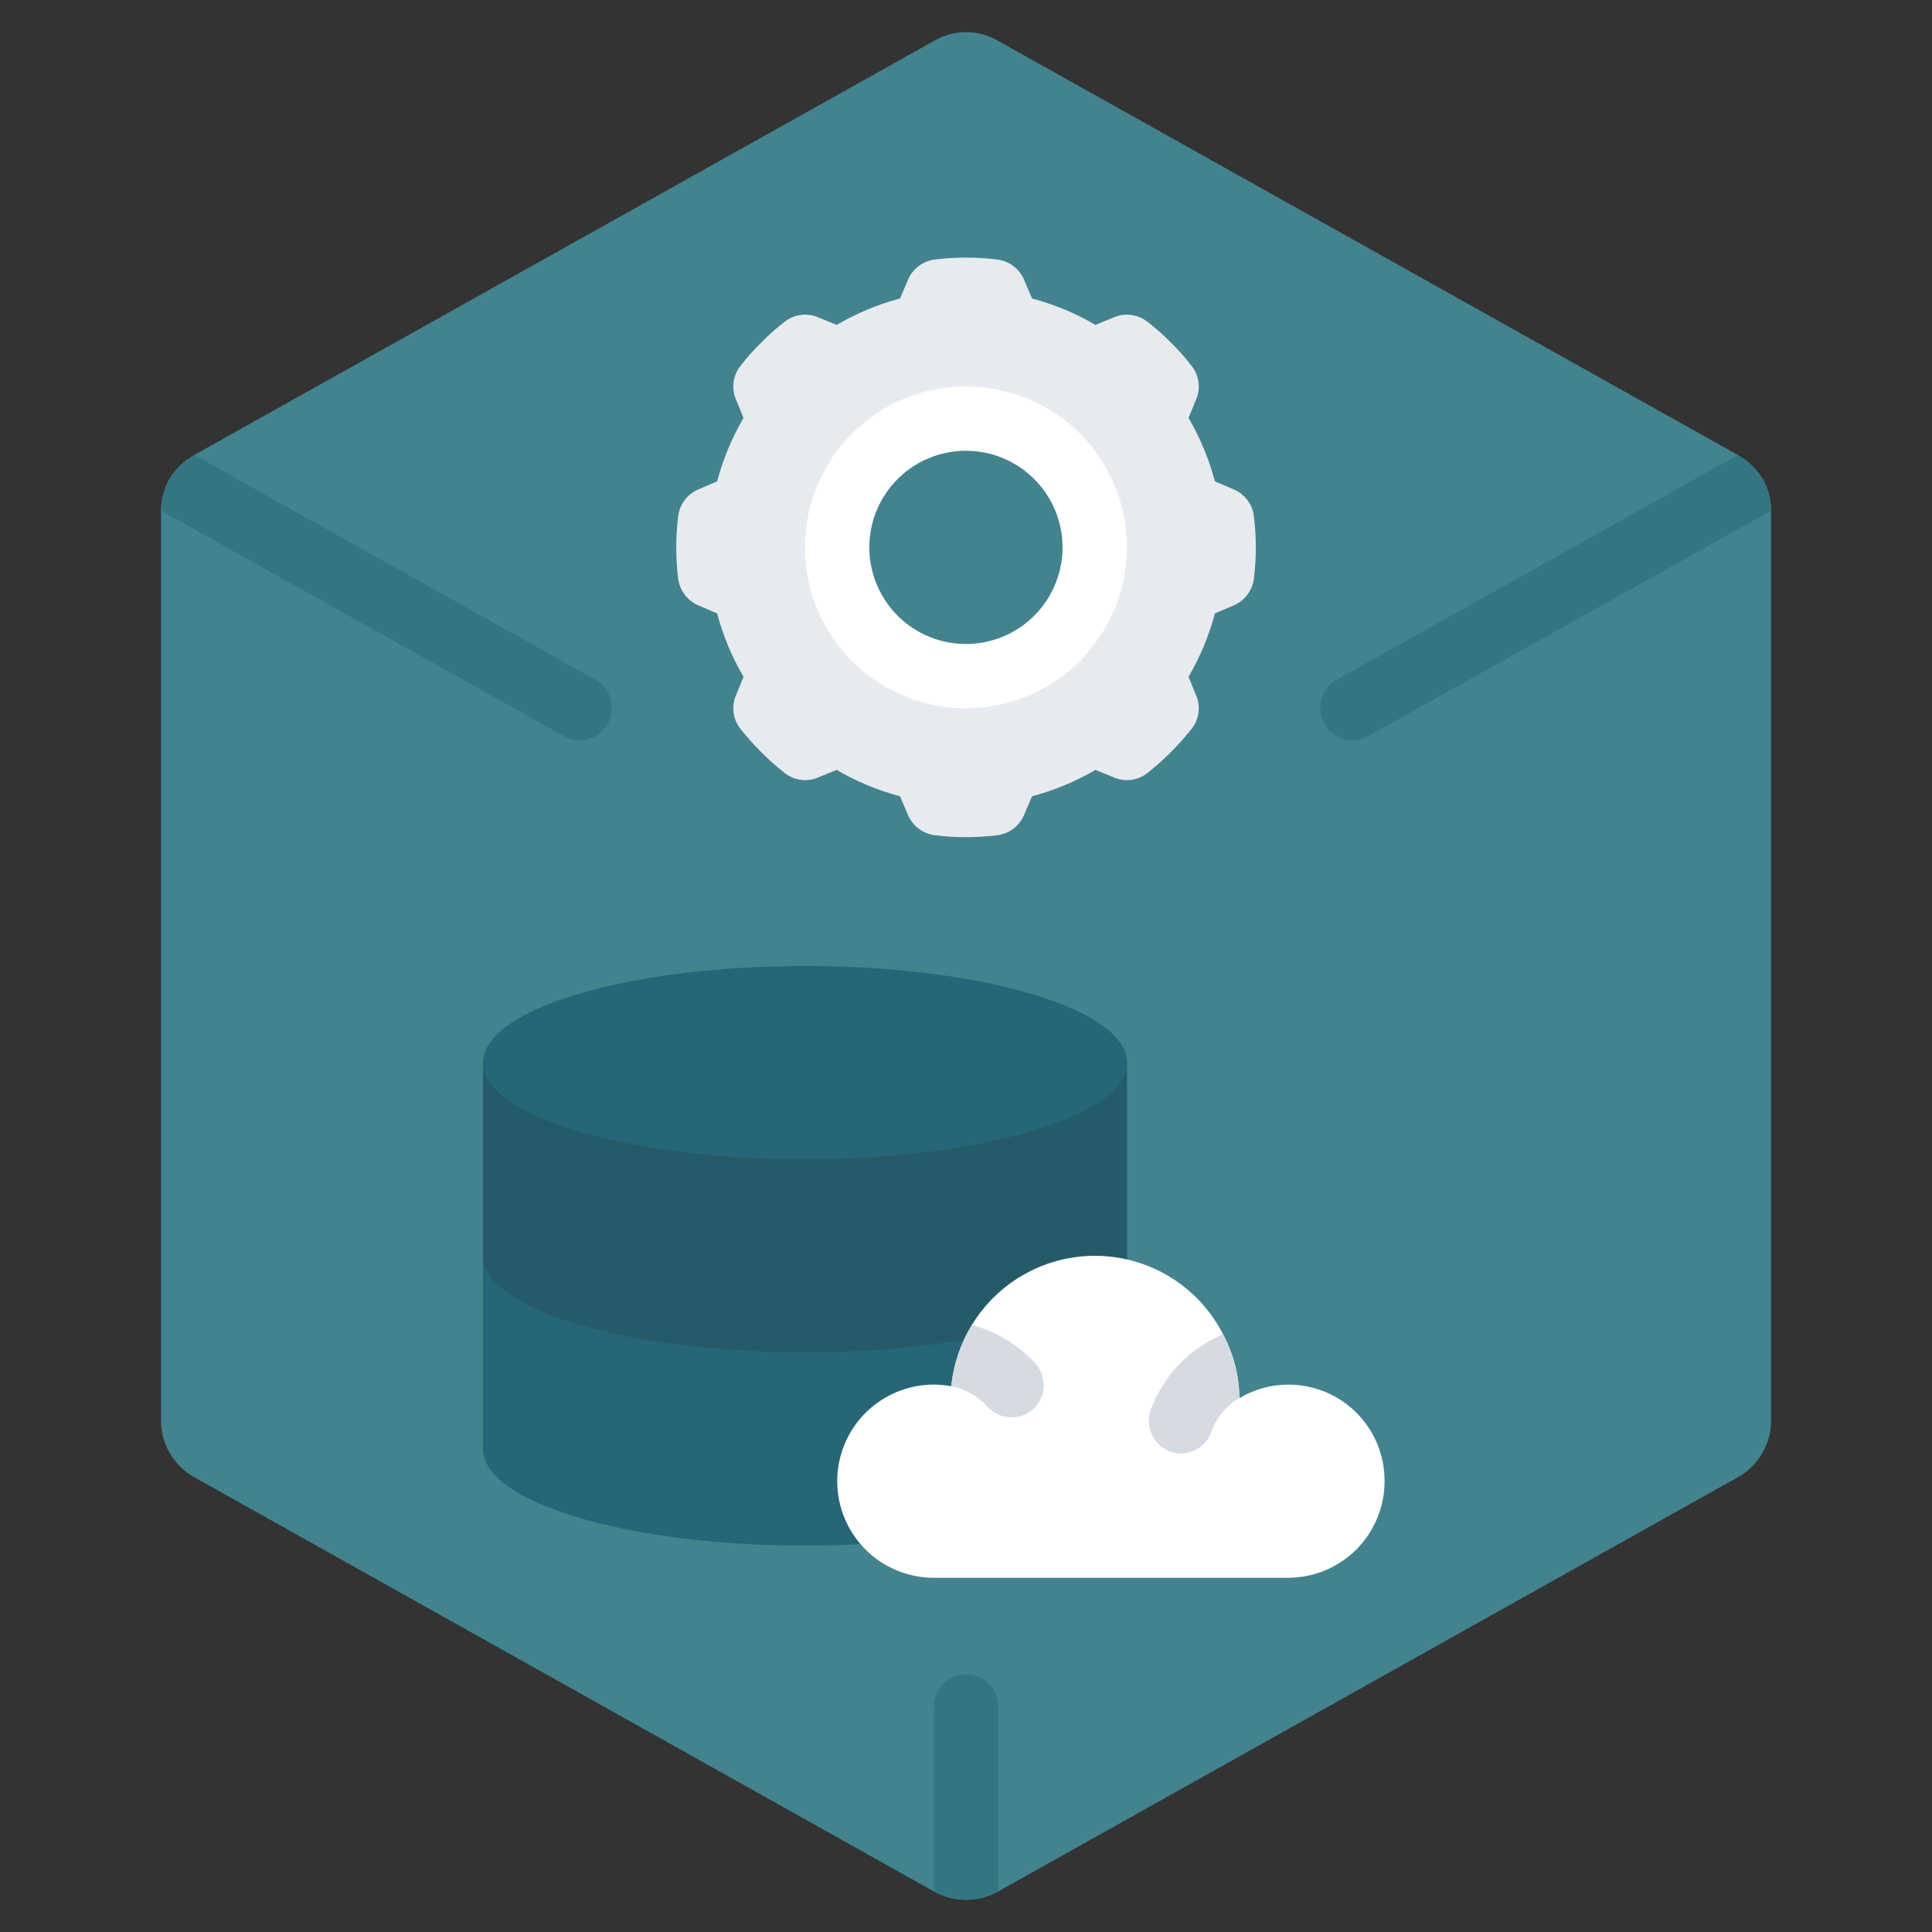 <svg width="38" height="38" viewBox="0 0 38 38" fill="none" xmlns="http://www.w3.org/2000/svg">
<rect x="0" y="0" width="38" height="38" fill="#333333" stroke="none"/>
<path d="M34.835 10.038V27.943C34.835 28.168 34.775 28.39 34.661 28.584C34.548 28.779 34.385 28.94 34.189 29.051L19.635 37.202L19.622 37.208C19.432 37.312 19.218 37.367 19.001 37.367C18.784 37.367 18.571 37.312 18.381 37.208L18.368 37.202L3.814 29.051C3.618 28.94 3.455 28.779 3.341 28.584C3.228 28.39 3.168 28.168 3.168 27.943V10.038C3.169 9.818 3.228 9.602 3.339 9.411C3.456 9.221 3.619 9.065 3.814 8.955L3.82 8.949L18.381 0.798C18.569 0.689 18.783 0.632 19.001 0.632C19.219 0.632 19.433 0.689 19.622 0.798L34.182 8.949L34.189 8.955C34.383 9.065 34.547 9.221 34.664 9.411C34.775 9.602 34.834 9.818 34.835 10.038Z" fill="#42838E"/>
<path d="M22.167 24.7V28.5C22.167 29.549 19.331 30.4 15.833 30.4C12.335 30.4 9.5 29.549 9.5 28.5V24.7H22.167Z" fill="#266677"/>
<path d="M22.167 20.9V24.7C22.167 25.75 19.331 26.6 15.833 26.6C12.335 26.6 9.5 25.75 9.5 24.7V20.9H22.167Z" fill="#255B68"/>
<path d="M27.233 29.133C27.233 29.637 27.033 30.12 26.677 30.477C26.321 30.833 25.837 31.033 25.334 31.033H18.367C17.863 31.033 17.38 30.833 17.023 30.477C16.667 30.12 16.467 29.637 16.467 29.133C16.467 28.629 16.667 28.146 17.023 27.79C17.38 27.433 17.863 27.233 18.367 27.233C18.482 27.234 18.596 27.244 18.709 27.265C18.754 26.839 18.892 26.428 19.114 26.062C19.376 25.631 19.747 25.279 20.191 25.04C20.634 24.8 21.133 24.684 21.636 24.702C22.139 24.72 22.629 24.872 23.054 25.142C23.479 25.412 23.824 25.791 24.054 26.239C24.262 26.627 24.372 27.059 24.377 27.499C24.665 27.328 24.993 27.236 25.327 27.234C25.662 27.231 25.991 27.317 26.282 27.483C26.573 27.649 26.814 27.89 26.981 28.18C27.148 28.47 27.235 28.799 27.233 29.133Z" fill="white"/>
<path d="M24.663 10.152C24.649 10.04 24.606 9.934 24.54 9.843C24.473 9.752 24.385 9.68 24.283 9.633L23.896 9.468C23.78 9.031 23.605 8.611 23.377 8.22L23.535 7.834C23.576 7.729 23.588 7.616 23.571 7.505C23.555 7.394 23.51 7.289 23.44 7.201C23.315 7.036 23.178 6.882 23.029 6.738C22.885 6.59 22.731 6.452 22.566 6.327C22.478 6.258 22.373 6.213 22.262 6.196C22.151 6.179 22.038 6.192 21.933 6.232L21.547 6.39C21.156 6.162 20.736 5.987 20.299 5.871L20.134 5.484C20.087 5.382 20.015 5.294 19.924 5.227C19.833 5.161 19.727 5.119 19.615 5.104C19.207 5.054 18.794 5.054 18.386 5.104C18.275 5.119 18.169 5.161 18.078 5.227C17.987 5.294 17.914 5.382 17.867 5.484L17.702 5.871C17.265 5.987 16.846 6.162 16.455 6.39L16.068 6.232C15.964 6.192 15.85 6.179 15.739 6.196C15.628 6.213 15.524 6.258 15.435 6.327C15.271 6.452 15.116 6.59 14.973 6.738C14.824 6.882 14.686 7.036 14.561 7.201C14.492 7.289 14.447 7.394 14.43 7.505C14.414 7.616 14.426 7.729 14.466 7.834L14.624 8.22C14.396 8.611 14.221 9.031 14.105 9.468L13.719 9.633C13.617 9.68 13.528 9.752 13.462 9.843C13.395 9.934 13.353 10.04 13.339 10.152C13.288 10.56 13.288 10.973 13.339 11.381C13.353 11.492 13.395 11.599 13.462 11.69C13.528 11.78 13.617 11.853 13.719 11.9L14.105 12.065C14.221 12.502 14.396 12.922 14.624 13.312L14.466 13.699C14.426 13.803 14.414 13.917 14.43 14.028C14.447 14.139 14.492 14.244 14.561 14.332C14.818 14.656 15.111 14.95 15.435 15.206C15.524 15.275 15.628 15.32 15.739 15.337C15.85 15.354 15.964 15.341 16.068 15.301L16.455 15.143C16.846 15.371 17.265 15.546 17.702 15.662L17.867 16.048C17.914 16.151 17.987 16.239 18.078 16.305C18.169 16.372 18.275 16.414 18.386 16.428C18.794 16.479 19.207 16.479 19.615 16.428C19.727 16.414 19.833 16.372 19.924 16.305C20.015 16.239 20.087 16.151 20.134 16.048L20.299 15.662C20.736 15.546 21.156 15.371 21.547 15.143L21.933 15.301C22.038 15.341 22.151 15.354 22.262 15.337C22.373 15.32 22.478 15.275 22.566 15.206C22.891 14.95 23.184 14.656 23.44 14.332C23.51 14.244 23.555 14.139 23.571 14.028C23.588 13.917 23.576 13.803 23.535 13.699L23.377 13.312C23.605 12.922 23.78 12.502 23.896 12.065L24.283 11.9C24.385 11.853 24.473 11.78 24.54 11.69C24.606 11.599 24.649 11.492 24.663 11.381C24.713 10.973 24.713 10.56 24.663 10.152ZM19.001 13.3C18.5 13.3 18.01 13.151 17.593 12.873C17.177 12.594 16.852 12.199 16.66 11.736C16.468 11.273 16.418 10.764 16.516 10.272C16.614 9.781 16.855 9.329 17.209 8.975C17.564 8.621 18.015 8.38 18.507 8.282C18.998 8.184 19.507 8.234 19.97 8.426C20.433 8.618 20.829 8.942 21.107 9.359C21.386 9.776 21.534 10.265 21.534 10.766C21.534 11.438 21.267 12.083 20.792 12.558C20.317 13.033 19.673 13.3 19.001 13.3Z" fill="#E7EAEF"/>
<path d="M15.833 22.8C19.331 22.8 22.167 21.949 22.167 20.9C22.167 19.851 19.331 19 15.833 19C12.335 19 9.5 19.851 9.5 20.9C9.5 21.949 12.335 22.8 15.833 22.8Z" fill="#266677"/>
<path d="M24.377 27.499C24.12 27.647 23.924 27.884 23.826 28.164C23.781 28.288 23.699 28.395 23.592 28.471C23.484 28.546 23.356 28.587 23.225 28.588C23.153 28.588 23.082 28.575 23.016 28.55C22.858 28.493 22.729 28.376 22.657 28.224C22.584 28.073 22.575 27.899 22.629 27.74C22.834 27.18 23.225 26.708 23.738 26.404C23.776 26.378 23.909 26.315 24.054 26.239C24.262 26.627 24.372 27.059 24.377 27.499ZM20.318 27.721C20.192 27.831 20.028 27.887 19.861 27.878C19.694 27.869 19.537 27.794 19.425 27.67C19.236 27.461 18.985 27.319 18.709 27.265C18.754 26.839 18.892 26.428 19.114 26.061C19.597 26.189 20.032 26.453 20.368 26.822C20.48 26.948 20.538 27.113 20.528 27.282C20.519 27.45 20.443 27.608 20.318 27.721Z" fill="#D6DBE3"/>
<path d="M18.999 13.933C18.372 13.933 17.76 13.747 17.239 13.399C16.719 13.051 16.313 12.557 16.073 11.978C15.833 11.399 15.771 10.763 15.893 10.149C16.015 9.534 16.317 8.97 16.759 8.527C17.202 8.084 17.767 7.783 18.381 7.66C18.995 7.538 19.632 7.601 20.21 7.841C20.789 8.08 21.284 8.486 21.632 9.007C21.98 9.528 22.165 10.14 22.165 10.766C22.164 11.606 21.83 12.411 21.237 13.004C20.643 13.598 19.838 13.932 18.999 13.933ZM18.999 8.866C18.623 8.866 18.256 8.978 17.943 9.186C17.631 9.395 17.387 9.692 17.243 10.039C17.099 10.386 17.062 10.768 17.135 11.137C17.209 11.505 17.39 11.844 17.655 12.11C17.921 12.376 18.259 12.556 18.628 12.63C18.997 12.703 19.379 12.665 19.726 12.522C20.073 12.378 20.37 12.134 20.578 11.822C20.787 11.509 20.899 11.142 20.899 10.766C20.899 10.262 20.698 9.779 20.342 9.423C19.986 9.066 19.503 8.866 18.999 8.866Z" fill="white"/>
<path d="M34.835 10.039V10.045L26.912 14.478C26.817 14.533 26.71 14.561 26.601 14.561C26.461 14.56 26.325 14.513 26.214 14.427C26.103 14.341 26.023 14.22 25.988 14.085C25.953 13.949 25.963 13.805 26.018 13.676C26.073 13.546 26.169 13.439 26.291 13.37L34.182 8.949L34.189 8.956C34.383 9.065 34.547 9.222 34.664 9.412C34.775 9.602 34.834 9.818 34.835 10.039ZM11.952 14.238C11.897 14.335 11.817 14.417 11.72 14.474C11.624 14.53 11.514 14.56 11.401 14.561C11.292 14.561 11.185 14.533 11.091 14.478L3.168 10.045V10.039C3.169 9.818 3.228 9.602 3.339 9.412C3.456 9.222 3.619 9.065 3.814 8.956L3.82 8.949L11.712 13.37C11.858 13.454 11.966 13.592 12.011 13.754C12.056 13.917 12.035 14.09 11.952 14.238ZM19.635 33.567V37.202L19.622 37.209C19.432 37.312 19.218 37.367 19.001 37.367C18.784 37.367 18.571 37.312 18.381 37.209L18.368 37.202V33.567C18.368 33.399 18.435 33.238 18.553 33.119C18.672 33 18.833 32.934 19.001 32.934C19.169 32.934 19.33 33 19.449 33.119C19.568 33.238 19.635 33.399 19.635 33.567Z" fill="#347584"/>
</svg>
